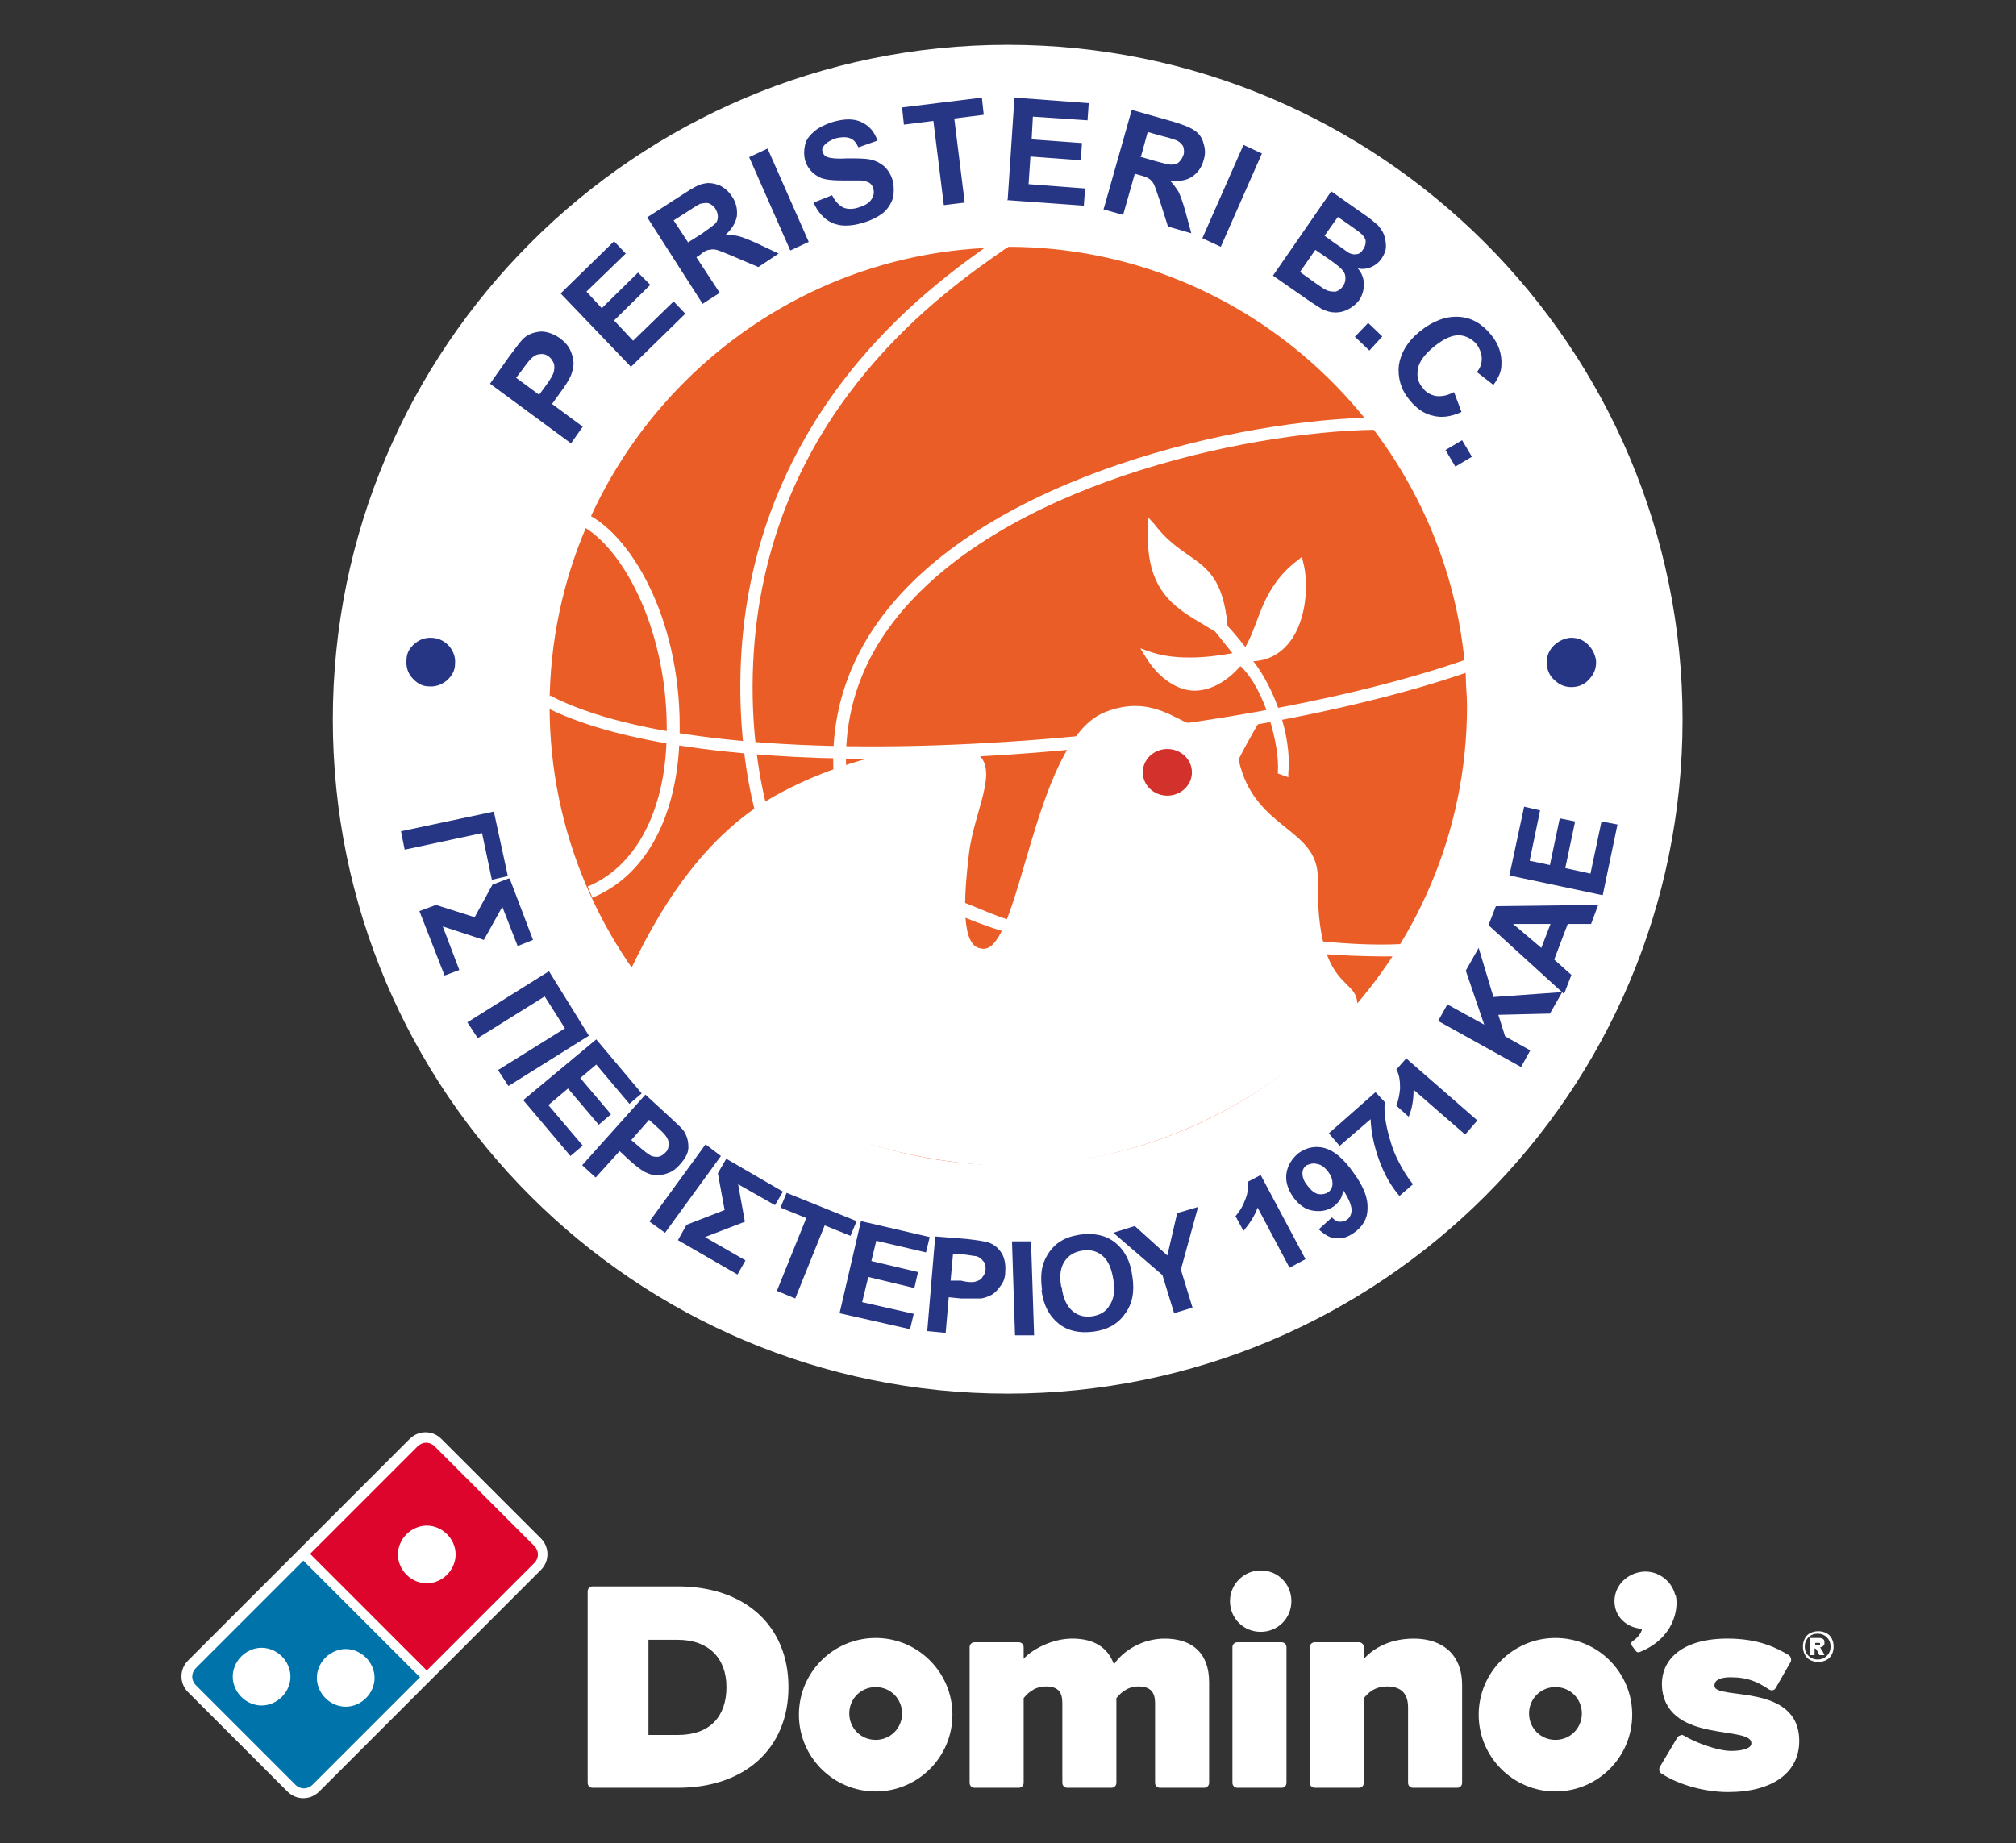 <?xml version="1.0" encoding="UTF-8"?>
<svg xmlns="http://www.w3.org/2000/svg" baseProfile="tiny" version="1.2" viewBox="0 0 328.3 300.2">
  <rect x="0" y="0" width="328.3" height="300.2" fill="#333333" stroke="none"/>
  <!-- Generator: Adobe Illustrator 28.6.0, SVG Export Plug-In . SVG Version: 1.2.0 Build 709)  -->
  <g>
    <g id="Layer_1">
      <g>
        <path d="M274,117.2c0,60.7-49.2,109.8-109.9,109.8s-109.9-49.2-109.9-109.8S103.5,7.3,164.1,7.3s109.9,49.2,109.9,109.9" fill="#fff"/>
        <path d="M164.1,40.2c39.5,0,72,31,74.6,69.9,0,1.6.2,3.2.2,4.9,0,41.2-33.6,74.8-74.7,74.8s-74.7-33.6-74.7-74.8h0v-.3c.2-41,33.7-74.4,74.7-74.4" fill="#ea5d26" fill-rule="evenodd"/>
        <path d="M131.3,147.8c-7.7-5.3-12.4-26.3-10.2-45.7,1.8-16,8.1-30.5,18.6-43.1,8.6-10.3,17.8-16.6,22.7-20.1.4-.3.8-.6,1.2-.8l1.2,1.7c-.4.2-.7.5-1.2.8-9.9,6.9-36.3,25.2-40.5,61.7-2.3,20.4,3.1,39.5,9.3,43.8l-1.2,1.7Z" fill="#fff"/>
        <path d="M220.9,164.1c-21.2,23.1-46,25.8-56.7,25.9-30.1-1.2-48.3-14.4-61.5-32.1,2.3-4.5,9.4-20.3,23.2-28.1,13.8-7.8,29.3-9.2,31.4-7.8,6.6,1.6,1.4,9.4.5,17-.9,7.5-1.3,15.2,2,15.5,6.3,1.5,8.2-33.3,19.9-38.4,6.3-2.6,10.2,0,13.3,1.5,1.8.9,12.4-.6,12.4-.6,0,0-2.2,3.7-3.7,6.7,2.5,11.6,13,11,12.9,19.4-.3,19.3,7,15.6,6.4,21.1" fill="#fff"/>
        <path d="M70.5,103.9c1.1.1,2,.6,2.7,1.4.7.9,1,1.8.9,2.9,0,1.1-.6,2-1.4,2.7-.9.7-1.9,1-2.9.9-1.1,0-2-.6-2.7-1.4-.7-.8-1-1.8-.9-2.9,0-1.1.5-2,1.4-2.7.8-.7,1.8-1,2.9-.9" fill="#273585"/>
        <path d="M256.3,111.9c-1.1.1-2.1-.2-2.9-.9-.9-.7-1.4-1.6-1.5-2.7-.1-1.1.2-2.1.9-2.9.7-.8,1.6-1.3,2.7-1.5,1.1-.1,2.1.2,2.9.9.8.7,1.3,1.6,1.5,2.7.1,1.1-.2,2.1-.9,2.9-.7.9-1.6,1.4-2.7,1.5" fill="#273585"/>
        <path d="M230,155.7c-.2-.7-.4-1.4-.7-2-3.7.3-8.8.2-15.5-.5l-.7,1.9c1.5.4,11.2.9,16.9.6" fill="#fff"/>
        <path d="M166.4,152.4c0-.7,0-1.4,0-2.1-2.9-.3-6.7-2.4-11.6-4.1l-.9,1.8c1.1.6,8.3,3.8,12.6,4.4" fill="#fff"/>
        <path d="M238.7,108.8" fill="#0f0e12"/>
        <path d="M137.3,135.5c-3.5-13.1-1.3-25,6.5-35.3,17.4-22.9,58.4-31.9,80.2-32.2v2c-21.4.3-61.6,9.1-78.6,31.4-7.4,9.7-9.4,21-6.1,33.5l-2,.5Z" fill="#fff"/>
        <path d="M96.5,146.3l-.8-1.9c7.5-3.1,12.2-11.5,12.8-22.8.9-16.8-6.1-31.3-13.3-35.7,0,0,.1,0,.2,0v-2s0,0,0,0c.1,0,.5,0,.9.2,7.7,4.5,15.3,19.2,14.3,37.5-.7,12.2-5.8,21.2-14.1,24.6Z" fill="#fff"/>
        <path d="M187.5,85.7c-.8,11.5,5.6,13.5,10.8,16.8,1.2,1.6,3.5,4.3,3.5,4.3-4.3.8-9.7,1.6-14.8-.2,4.2,7,10.2,6.8,15,1.1,4.6,3.8,7,14,6.7,17.9l.7.2c.6-6.1-2.7-14.7-6.4-18.7,8.5.9,10.2-10.2,8.7-15.5-6.3,4.6-6.3,11.4-8.9,14.6-.8-.9-3.1-3.7-3.4-4.2-1-11.5-6.2-9.2-11.8-16.4" fill="#fff"/>
        <path d="M209.8,126.6l-1.7-.6v-.4c.3-3.9-2-13.3-6.1-17.1-2.3,2.6-4.9,4-7.5,4s-5.8-1.9-8-5.6l-.8-1.3,1.4.5c2,.7,4.1,1,6.6,1s4.7-.3,7-.7c-.7-.9-2-2.5-2.8-3.5-.6-.4-1.2-.7-1.8-1.1-4.8-2.8-9.8-5.7-9.1-16.1v-1.4c0,0,1,1.1,1,1.1,1.9,2.5,3.8,3.8,5.5,5,3.2,2.2,5.7,4,6.4,11.5.1.2.3.4.6.7.7.8,1.7,2,2.3,2.8.6-1,1.1-2.3,1.7-3.8,1.2-3.3,2.7-7.3,6.9-10.4l.6-.5.2.8c1,3.7.5,9.7-2.2,13.1-1.5,1.9-3.5,3-5.9,3.1,3.3,4.2,6.3,12,5.7,18.2v.7ZM188.2,107.5c1.8,2.5,4,3.8,6.3,3.8s4.8-1.4,6.9-3.9c-2.5.4-5,.8-7.7.8s-3.8-.2-5.5-.7ZM203.2,106.6c2.5.2,4.5-.7,5.9-2.6,2.3-3,2.9-7.9,2.2-11.4-3.5,2.8-4.8,6.3-5.9,9.4-.7,1.9-1.3,3.4-2.2,4.6h0ZM188,87.1c-.1,8.6,4.1,11.1,8.6,13.7.6.4,1.3.8,1.9,1.2h0s0,.1,0,.1c0,0,0,0,0,.1h0c-.6-7.2-2.8-8.8-5.9-11-1.5-1-3.1-2.2-4.8-4.1Z" fill="#fff"/>
        <path d="M190.1,122c2.2,0,4,1.7,4,3.8s-1.8,3.8-4,3.8-4-1.7-4-3.8,1.8-3.8,4-3.8" fill="#d3322c"/>
        <path d="M142.4,123.6c-24,0-43.1-3-53.7-8.5l.9-1.8c13,6.8,39.1,9.6,71.6,7.7,30.2-1.7,60.9-7.3,80.1-14.5l.7,1.9c-19.4,7.3-50.3,12.9-80.7,14.7-6.6.4-12.9.6-19,.6Z" fill="#fff"/>
        <path d="M260.9,145.8l-15.1-3.2,2.4-11.2,2.6.6-1.7,8.2,3.3.7,1.6-7.6,2.5.5-1.6,7.6,4.1.9,1.8-8.5,2.6.5-2.4,11.5ZM252.5,150.5h-6.1c0,0,4.6,3.9,4.6,3.9l1.5-3.9ZM260.3,147.3l-1.2,3.2h-3.8l-2.2,5.8,2.8,2.5-1.2,3.1-12.3-11.2,1.2-3.1,16.6-.2ZM247.7,173.8l-13.5-7.5,1.5-2.7,6,3.3-3-8.8,2.1-3.7,2.4,8,11.2-.8-2,3.5-8.4.2,1.1,3.5,4.1,2.3-1.5,2.7ZM240.5,182.6l-1.9,2.2-8.4-7.3c0,1.5-.2,3-.8,4.4l-2-1.8c.3-.8.5-1.7.6-2.8,0-1.2-.1-2.2-.6-3.1l1.6-1.8,11.7,10.2ZM218.2,186.7l-1.8-2.1,7.6-6.7,1.5,1.6c-.1,1.2,0,2.6.4,4.4.4,1.7.9,3.4,1.7,5,.8,1.6,1.6,2.9,2.5,4l-2.2,1.9c-1.4-1.6-2.5-3.6-3.3-5.8-.8-2.2-1.3-4.4-1.4-6.7l-5.1,4.4ZM216.4,191c-.6-.8-1.2-1.3-1.9-1.4-.7-.2-1.2,0-1.7.2-.5.3-.7.8-.7,1.3,0,.6.2,1.3.8,2,.6.8,1.2,1.3,1.8,1.4.6.1,1.1,0,1.6-.3.4-.3.7-.8.7-1.4,0-.6-.2-1.3-.7-1.9M214.8,200.2l2.1-1.9c.4.4.8.7,1.2.7.4,0,.8,0,1.2-.3.5-.3.8-.9.8-1.6,0-.7-.4-1.8-1.4-3.3,0,1.1-.6,2-1.5,2.7-1,.7-2.1.9-3.4.7-1.3-.2-2.3-1-3.2-2.2-.9-1.3-1.3-2.6-1.1-3.9.2-1.3.9-2.4,2-3.3,1.3-.9,2.7-1.2,4.2-.8,1.5.4,3.1,1.7,4.7,4,1.7,2.3,2.4,4.2,2.3,5.9,0,1.6-.8,2.9-2.2,3.9-1,.7-1.9,1-2.9.9-1,0-1.9-.6-2.9-1.5M212.6,205.1l-2.6,1.4-5.2-9.8c-.5,1.4-1.3,2.6-2.3,3.8l-1.3-2.4c.5-.6,1.1-1.4,1.5-2.5.5-1.1.6-2.1.5-3.1l2.1-1.1,7.3,13.7ZM191.2,213.9l-1.9-6.2-8-6.9,3.5-1.1,5.3,4.8,1.6-6.9,3.4-1-2.8,10.2,1.9,6.2-3,.9ZM172.9,209.7c.2,1.7.8,3,1.7,3.8.9.8,2,1.1,3.3.9,1.2-.2,2.2-.7,2.8-1.8.7-1,.9-2.4.6-4.2-.3-1.8-.8-3-1.7-3.8-.9-.8-2-1.1-3.3-.9-1.3.2-2.2.7-2.9,1.7-.7,1-.9,2.4-.6,4.1M169.7,210.2c-.2-1.5-.2-2.9.1-4,.2-.8.6-1.6,1.1-2.3.5-.7,1.1-1.3,1.8-1.7.9-.6,2-.9,3.2-1.1,2.3-.3,4.2.1,5.7,1.3,1.5,1.2,2.5,3,2.8,5.5.4,2.5,0,4.5-1.2,6.1-1.1,1.6-2.8,2.6-5.1,2.9-2.3.3-4.2-.1-5.7-1.3-1.5-1.2-2.5-3-2.8-5.5M165.3,217.7l-.5-15.5h3.1c0-.1.5,15.3.5,15.3h-3.1ZM155.2,204.2l-.4,4.4h1.7c1.2.3,2.1.3,2.5.1.4-.1.8-.3,1-.7.3-.3.4-.7.5-1.2,0-.6,0-1-.4-1.4-.3-.4-.7-.7-1.2-.8-.4,0-1.1-.2-2.3-.3h-1.5ZM151,216.8l1.3-15.4,5,.4c1.9.2,3.1.4,3.7.6.9.3,1.6.9,2.1,1.7.5.8.7,1.9.6,3.1,0,.9-.3,1.7-.8,2.3-.4.6-.9,1.1-1.4,1.4-.6.3-1.1.5-1.7.6-.7,0-1.8,0-3.3,0l-2-.2-.5,5.8-3.1-.3ZM136.7,214l3.5-15.1,11.2,2.6-.6,2.5-8.1-1.9-.8,3.3,7.6,1.8-.6,2.6-7.5-1.8-1,4.1,8.4,1.9-.6,2.5-11.5-2.6ZM126.5,210.3l4.8-11.9-4.2-1.7,1-2.4,11.4,4.6-1,2.4-4.2-1.7-4.8,11.9-2.9-1.2ZM118.2,188.7l9.3,5.4-1.3,2.2-6-3.4,1.1,6.1-6.5,2.5,6.6,3.8-1.3,2.3-9.7-5.6,1.4-2.5,6.2-2.4-1.1-6,1.4-2.4ZM105.8,198.9l9.1-12.5,2.5,1.9-9.1,12.5-2.5-1.8ZM105.7,182.4l-2.9,3.3,1.3,1.1c.9.8,1.6,1.3,2,1.5.4.1.8.2,1.2.1.4-.1.7-.3,1.1-.7.4-.4.5-.9.5-1.4s-.2-.9-.5-1.3c-.2-.3-.7-.8-1.6-1.6l-1.1-1ZM94.8,189.8l10.3-11.5,3.7,3.4c1.4,1.3,2.3,2.1,2.6,2.6.5.8.7,1.6.7,2.6,0,1-.6,1.9-1.4,2.8-.6.7-1.3,1.2-2,1.4-.7.3-1.3.3-2,.3-.7,0-1.2-.3-1.7-.5-.7-.4-1.5-1-2.6-2l-1.5-1.4-3.9,4.3-2.3-2.1ZM85.2,179.2l11.9-9.9,7.4,8.8-2,1.7-5.4-6.4-2.6,2.2,5,5.9-2,1.7-5-5.9-3.2,2.7,5.6,6.6-2,1.7-7.6-9ZM76.3,166.4l13.1-8.2,6.5,10.5-13.1,8.2-1.7-2.6,10.9-6.8-3.3-5.2-10.9,6.8-1.7-2.6ZM83,143.1l3.8,10-2.5,1-2.5-6.4-3,5.4-6.7-2.2,2.7,7.1-2.4.9-4.1-10.5,2.7-1,6.3,2,2.9-5.3,2.6-1ZM80.4,132.1l2.3,10.6-2.6.6-1.6-7.6-12.6,2.7-.6-3,15.1-3.2Z" fill="#273585"/>
        <path d="M84,61.5l3.8,2.8,1.1-1.5c.8-1.1,1.2-1.8,1.3-2.3.1-.5.1-.9,0-1.3-.2-.4-.4-.8-.8-1.1-.5-.4-1-.5-1.5-.4-.5,0-1,.3-1.4.7-.3.3-.8.9-1.5,1.9l-1,1.3ZM93.1,72.3l-13.3-9.8,3.1-4.4c1.2-1.6,2-2.7,2.5-3.1.7-.6,1.6-.9,2.7-1,1,0,2.1.4,3.1,1.1.8.6,1.4,1.3,1.7,2,.3.7.5,1.4.5,2.1,0,.7-.2,1.3-.4,1.9-.3.7-.9,1.7-1.8,2.9l-1.3,1.8,5,3.7-1.9,2.7ZM102.7,59.7l-11.4-11.9,8.7-8.5,1.9,2-6.4,6.2,2.5,2.7,5.9-5.8,2,2-5.9,5.8,3.1,3.3,6.6-6.4,1.9,2-9,8.8ZM112,39.5l2.1-1.3c1.3-.9,2.1-1.5,2.4-1.8.3-.3.4-.7.4-1.1,0-.4-.1-.8-.4-1.3-.3-.5-.7-.7-1.1-.9-.4-.1-.9,0-1.4.1-.2.1-.9.5-2.1,1.3l-2.2,1.4,2.3,3.5ZM114.3,49.3l-8.9-13.9,5.9-3.8c1.5-1,2.6-1.6,3.4-1.7.8-.2,1.7,0,2.5.3.8.4,1.5,1,2,1.8.7,1,.9,2.1.8,3.2-.2,1.1-.8,2.1-1.9,3.1.8,0,1.6,0,2.3.2.7.2,1.7.6,3,1.2l3.4,1.6-3.3,2.2-4-1.7c-1.4-.6-2.4-1-2.8-1.1-.4-.1-.9-.1-1.2,0-.4,0-.9.3-1.5.8l-.6.4,3.8,5.8-2.8,1.8ZM128.7,40.8l-6.7-15.2,3-1.4,6.7,15.2-3,1.4ZM132.5,33l3-1.2c.5,1,1.1,1.6,1.8,2,.7.3,1.6.3,2.5,0,1-.3,1.7-.7,2.1-1.3.4-.6.5-1.2.3-1.8-.1-.4-.3-.7-.6-.9-.3-.2-.7-.3-1.4-.4-.4,0-1.3,0-2.7,0-1.8,0-3.2-.1-4-.5-1.2-.6-2-1.5-2.4-2.8-.2-.8-.2-1.6,0-2.5.2-.9.8-1.6,1.5-2.2.7-.6,1.7-1.1,2.9-1.5,2-.6,3.6-.6,4.8,0,1.3.6,2.1,1.6,2.6,3l-3.1,1.1c-.4-.8-.8-1.3-1.4-1.5-.6-.2-1.3-.2-2.2,0-.9.3-1.6.7-2,1.2-.3.4-.4.7-.2,1.1.1.4.4.7.8.8.5.2,1.6.3,3.2.2,1.7,0,2.9,0,3.8.2.9.2,1.6.6,2.2,1.1.6.6,1.1,1.3,1.4,2.4.2.9.2,1.9,0,2.8-.3.9-.8,1.7-1.6,2.4-.8.6-1.9,1.2-3.3,1.6-2,.6-3.7.6-5,0-1.3-.6-2.4-1.8-3.1-3.5M153.7,33.4l-1.7-13.7-4.8.6-.3-2.8,13-1.6.3,2.8-4.8.6,1.7,13.7-3.3.4ZM164.1,32.5l1.1-16.6,12.1.9-.2,2.8-8.9-.6-.2,3.7,8.2.6-.2,2.8-8.2-.6-.3,4.5,9.2.7-.2,2.8-12.5-.9ZM185.6,25.5l2.4.7c1.5.4,2.5.7,2.9.6.4,0,.8-.1,1.1-.4.3-.3.5-.6.7-1.1.2-.5.1-1,0-1.4-.2-.4-.5-.7-1-1-.3-.1-1-.4-2.3-.7l-2.5-.7-1.1,4ZM179.8,33.8l4.5-15.9,6.7,1.9c1.7.5,2.9,1,3.6,1.5.7.5,1.2,1.2,1.4,2.1.3.9.3,1.8,0,2.7-.3,1.2-1,2.1-1.9,2.7-.9.6-2.1.8-3.6.6.6.6,1,1.2,1.4,1.8.3.6.7,1.7,1.1,3.1l1,3.7-3.8-1.1-1.3-4.1c-.5-1.5-.8-2.4-1-2.8-.2-.4-.5-.7-.8-.9-.3-.2-.8-.4-1.6-.6l-.7-.2-1.9,6.7-3.2-.9ZM195.8,38.8l6.7-15.2,3,1.4-6.7,15.2-3-1.4ZM214.2,40.7l-2.5,3.6,2.5,1.8c1,.7,1.6,1.1,1.9,1.2.5.2.9.2,1.4.2.4-.1.9-.4,1.2-.9.3-.4.4-.8.4-1.3s-.1-.8-.4-1.2c-.3-.4-1-1-2.3-1.9l-2.2-1.5ZM217.9,35.3l-2.2,3.1,1.8,1.3c1.1.7,1.7,1.2,2,1.4.5.3,1,.4,1.4.3.4,0,.8-.3,1.1-.8.3-.4.4-.9.4-1.3,0-.4-.3-.8-.7-1.2-.2-.2-1-.8-2.3-1.7l-1.6-1.1ZM216.7,31.1l5.4,3.8c1.1.7,1.8,1.4,2.3,1.8.4.5.8,1,1,1.6.2.6.3,1.2.3,1.9,0,.6-.3,1.3-.7,1.9-.4.6-1,1.1-1.7,1.4-.7.3-1.5.4-2.2.2.7.8,1,1.7,1,2.6,0,.9-.2,1.7-.7,2.5-.4.6-1,1.1-1.7,1.5-.7.4-1.4.6-2.2.6s-1.5-.2-2.3-.6c-.5-.3-1.6-1-3.3-2.2l-4.6-3.2,9.4-13.6ZM220.6,54.9l2.2-2.3,2.3,2.2-2.1,2.3-2.3-2.2ZM236.8,63.9l1.2,3.2c-1.7.8-3.3,1-4.7.6-1.4-.3-2.7-1.2-3.8-2.6-1.4-1.7-1.9-3.6-1.7-5.6.3-2,1.4-3.9,3.4-5.5,2.1-1.7,4.2-2.5,6.3-2.4,2.1.1,3.8,1.1,5.3,2.9,1.3,1.6,1.8,3.2,1.7,5,0,1-.5,2.1-1.3,3.2l-2.7-2.1c.6-.7.8-1.4.8-2.2,0-.8-.3-1.5-.8-2.3-.8-.9-1.7-1.4-2.9-1.5-1.2,0-2.5.6-4,1.8-1.6,1.3-2.5,2.5-2.7,3.7-.2,1.2,0,2.2.8,3.1.5.7,1.2,1.1,2.1,1.3.8.1,1.8,0,2.9-.6M235.4,73.3l2.7-1.6,1.6,2.7-2.7,1.6-1.6-2.7Z" fill="#273585"/>
        <g>
          <g>
            <path d="M110.3,258.4h-13.8c-.5,0-.8.4-.8.8v31.2c0,.5.4.8.8.8h13.9c10.9,0,18-6.4,18-16.4s-7.1-16.4-18-16.4M110.3,282.6h-4.7v-15.5h4.8c4.9,0,7.9,2.9,7.9,7.7s-2.7,7.8-7.9,7.8" fill="#fff"/>
            <path d="M189.7,266.9c-3.8,0-6.9,2.1-8.3,4.2-1-2.8-3.3-4.2-6.8-4.2s-6.8,2-7.9,3.3v-1.9c0-.5-.4-.8-.8-.8h-7.2c-.5,0-.8.4-.8.8v22.1c0,.5.4.8.8.8h7.2c.5,0,.8-.4.8-.8v-13.8h0c.5-.6,1.6-1.9,3.6-1.9s2.7.9,2.7,2.7v13c0,.5.4.8.8.8h7.2c.5,0,.8-.4.8-.8v-13.8c.5-.6,1.6-1.9,3.6-1.9s2.7,1,2.7,2.7v13c0,.5.4.8.8.8h7.2c.5,0,.8-.4.8-.8v-16.4c0-4.6-2.6-7.1-7.3-7.1" fill="#fff"/>
            <path d="M208.7,267.5h-7.2c-.5,0-.8.4-.8.8v22.1c0,.5.4.8.8.8h7.2c.5,0,.8-.4.8-.8v-22.1c0-.5-.4-.8-.8-.8" fill="#fff"/>
            <path d="M205.3,255.8c-2.7,0-5,2.2-5,5s2.2,5,5,5,5-2.2,5-5-2.2-5-5-5" fill="#fff"/>
            <path d="M230.3,266.9c-4.6,0-7.1,2.1-8.2,3.3v-1.9c0-.5-.4-.8-.8-.8h-7.2c-.5,0-.8.4-.8.8v22.1c0,.5.4.8.8.8h7.2c.5,0,.8-.4.8-.8v-13.8c.6-.7,1.6-1.9,3.8-1.9s3.4,1.1,3.4,3.4v12.3c0,.5.4.8.8.8h7.2c.5,0,.8-.4.8-.8v-16c0-4.7-3-7.5-7.9-7.5" fill="#fff"/>
            <path d="M142.6,266.8c-6.9,0-12.5,5.6-12.5,12.5s5.6,12.5,12.5,12.5,12.5-5.6,12.5-12.5-5.6-12.5-12.5-12.5M142.6,283.4c-2.4,0-4.3-1.9-4.3-4.3s1.9-4.3,4.3-4.3,4.3,1.9,4.3,4.3-1.9,4.3-4.3,4.3" fill="#fff"/>
            <path d="M253.3,266.8c-6.9,0-12.5,5.6-12.5,12.5s5.6,12.5,12.5,12.5,12.5-5.6,12.5-12.5-5.6-12.5-12.5-12.5M253.3,283.4c-2.4,0-4.3-1.9-4.3-4.3s1.9-4.3,4.3-4.3,4.3,1.9,4.3,4.3-1.9,4.3-4.3,4.3" fill="#fff"/>
            <path d="M272.8,259.8s0,0,0,0c0,0,0,0,0,0,0,0,0,0,0,0h0c-.6-2.5-3.2-4.3-5.9-3.7-2.7.6-4.4,3-3.9,5.6.4,2.1,2.3,3.5,4.4,3.6-.1.8-.9,1.6-1.5,2-.4.2-.2.7-.2.7l.6.8c.2.3.4.4.7.3,5.5-2.2,6.4-6.9,5.9-9.2Z" fill="#fff"/>
            <path d="M279.2,274.5c0-.9,1.1-1.3,2.6-1.3,2.9,0,4.5.8,6.3,2,.2.1.4.2.6.1.2,0,.4-.2.5-.4l2.4-4.2c.2-.4,0-.9-.3-1.1-2-1.2-4.9-2.7-10-2.7-7.3,0-11.2,3.4-10.6,8.4,1.2,8.7,14.7,5.7,14.5,8.7,0,.7-1.2,1.2-3.3,1.2s-5.7-1.3-7.7-2.5c-.2-.1-.4-.2-.6,0-.2,0-.4.2-.5.4l-2.8,4.7c-.2.4-.1.9.3,1.1,2.7,1.8,7,3,10.8,3,7.3,0,11.6-3.2,11.6-8.3,0-9.6-13.8-6.6-13.8-9" fill="#fff"/>
            <g>
              <path d="M42.6,268.4c-1.2,0-2.4.5-3.3,1.4-.9.9-1.4,2.1-1.4,3.3s.5,2.4,1.4,3.3c.9.9,2.1,1.4,3.3,1.4,1.2,0,2.4-.5,3.3-1.4.9-.9,1.4-2.1,1.4-3.3,0-1.2-.5-2.4-1.4-3.3-.9-.9-2.1-1.4-3.3-1.4Z" fill="none"/>
              <path d="M56.3,277.9c1.2,0,2.4-.5,3.3-1.4.9-.9,1.4-2.1,1.4-3.3s-.5-2.4-1.4-3.3c-.9-.9-2.1-1.4-3.3-1.4s-2.4.5-3.3,1.4c-.9.9-1.4,2.1-1.4,3.3s.5,2.4,1.4,3.3c.9.9,2.1,1.4,3.3,1.4Z" fill="none"/>
              <path d="M70.8,235.6c-.4-.4-.9-.6-1.4-.6s-1,.2-1.4.6l-13.5,13.5-3.9,3.9,19,19,1.6-1.6,15.9-15.9c.8-.8.8-2,0-2.8l-16.2-16.2Z" fill="none"/>
              <path d="M88.1,250.6l-16.2-16.2c-.7-.7-1.6-1.1-2.6-1.1s-1.9.4-2.6,1.1l-13.5,13.5-22.6,22.6c-1.4,1.4-1.4,3.7,0,5.1l16.2,16.2c.7.7,1.6,1.1,2.6,1.1s1.9-.4,2.6-1.1l20.2-20.2,15.9-15.9c1.4-1.4,1.4-3.7,0-5.1Z" fill="#fff"/>
              <path d="M87,251.8l-16.2-16.2c-.8-.8-2-.8-2.8,0l-17.5,17.5,19,19,17.5-17.5c.8-.8.8-2,0-2.8ZM72.8,256.5c-.9.9-2.1,1.4-3.3,1.4-1.2,0-2.4-.5-3.3-1.4-.9-.9-1.4-2.1-1.4-3.3,0-1.2.5-2.4,1.4-3.3.9-.9,2.1-1.4,3.3-1.4,1.2,0,2.4.5,3.3,1.4.9.9,1.4,2.1,1.4,3.3,0,1.2-.5,2.4-1.4,3.3Z" fill="#dd052b"/>
              <path d="M31.9,271.7c-.8.8-.8,2,0,2.8l16.2,16.2c.4.4.9.6,1.4.6s1-.2,1.4-.6l17.5-17.5-19-19-17.5,17.5ZM45.9,276.4c-.9.9-2.1,1.4-3.3,1.4-1.2,0-2.4-.5-3.3-1.4-.9-.9-1.4-2.1-1.4-3.3s.5-2.4,1.4-3.3c.9-.9,2.1-1.4,3.3-1.4s2.4.5,3.3,1.4c.9.9,1.4,2.1,1.4,3.3,0,1.2-.5,2.4-1.4,3.3ZM53,270c.9-.9,2.1-1.4,3.3-1.4s2.4.5,3.3,1.4c.9.9,1.4,2.1,1.4,3.3s-.5,2.4-1.4,3.3c-.9.9-2.1,1.4-3.3,1.4-1.2,0-2.4-.5-3.3-1.4-.9-.9-1.4-2.1-1.4-3.3s.5-2.4,1.4-3.3Z" fill="#0073ab"/>
            </g>
          </g>
          <path d="M298.6,268.2c0,.5-.1.9-.3,1.3-.2.4-.5.7-.9.9-.4.2-.8.3-1.3.3s-.9-.1-1.3-.3c-.4-.2-.7-.5-.9-.9-.2-.4-.3-.8-.3-1.3s.1-.9.3-1.3c.2-.4.5-.7.9-.9.4-.2.8-.3,1.3-.3s.9.1,1.3.3c.4.2.7.5.9.9.2.4.3.8.3,1.3ZM298.1,268.2c0-.6-.2-1.1-.6-1.5s-.9-.6-1.5-.6-1.1.2-1.5.6-.6.9-.6,1.5.2,1.1.6,1.5.9.6,1.5.6,1.1-.2,1.5-.6.6-.9.6-1.5ZM294.9,266.8h1.2c.3,0,.6,0,.8.2.2.1.2.3.2.6s0,.3-.2.5c-.1.1-.3.2-.6.3.1,0,.2,0,.2.1,0,0,.1.2.2.3,0,0,.2.3.4.8h-.8c-.3-.5-.4-.8-.5-.9,0-.1-.2-.2-.3-.2s0,0,0,0v1.1h-.7v-2.8ZM295.6,268h.3c.2,0,.3,0,.4,0,0,0,.1-.1.1-.2s0-.2-.1-.2c0,0-.2,0-.4,0h-.3v.7Z" fill="#fff"/>
        </g>
      </g>
    </g>
  </g>
</svg>